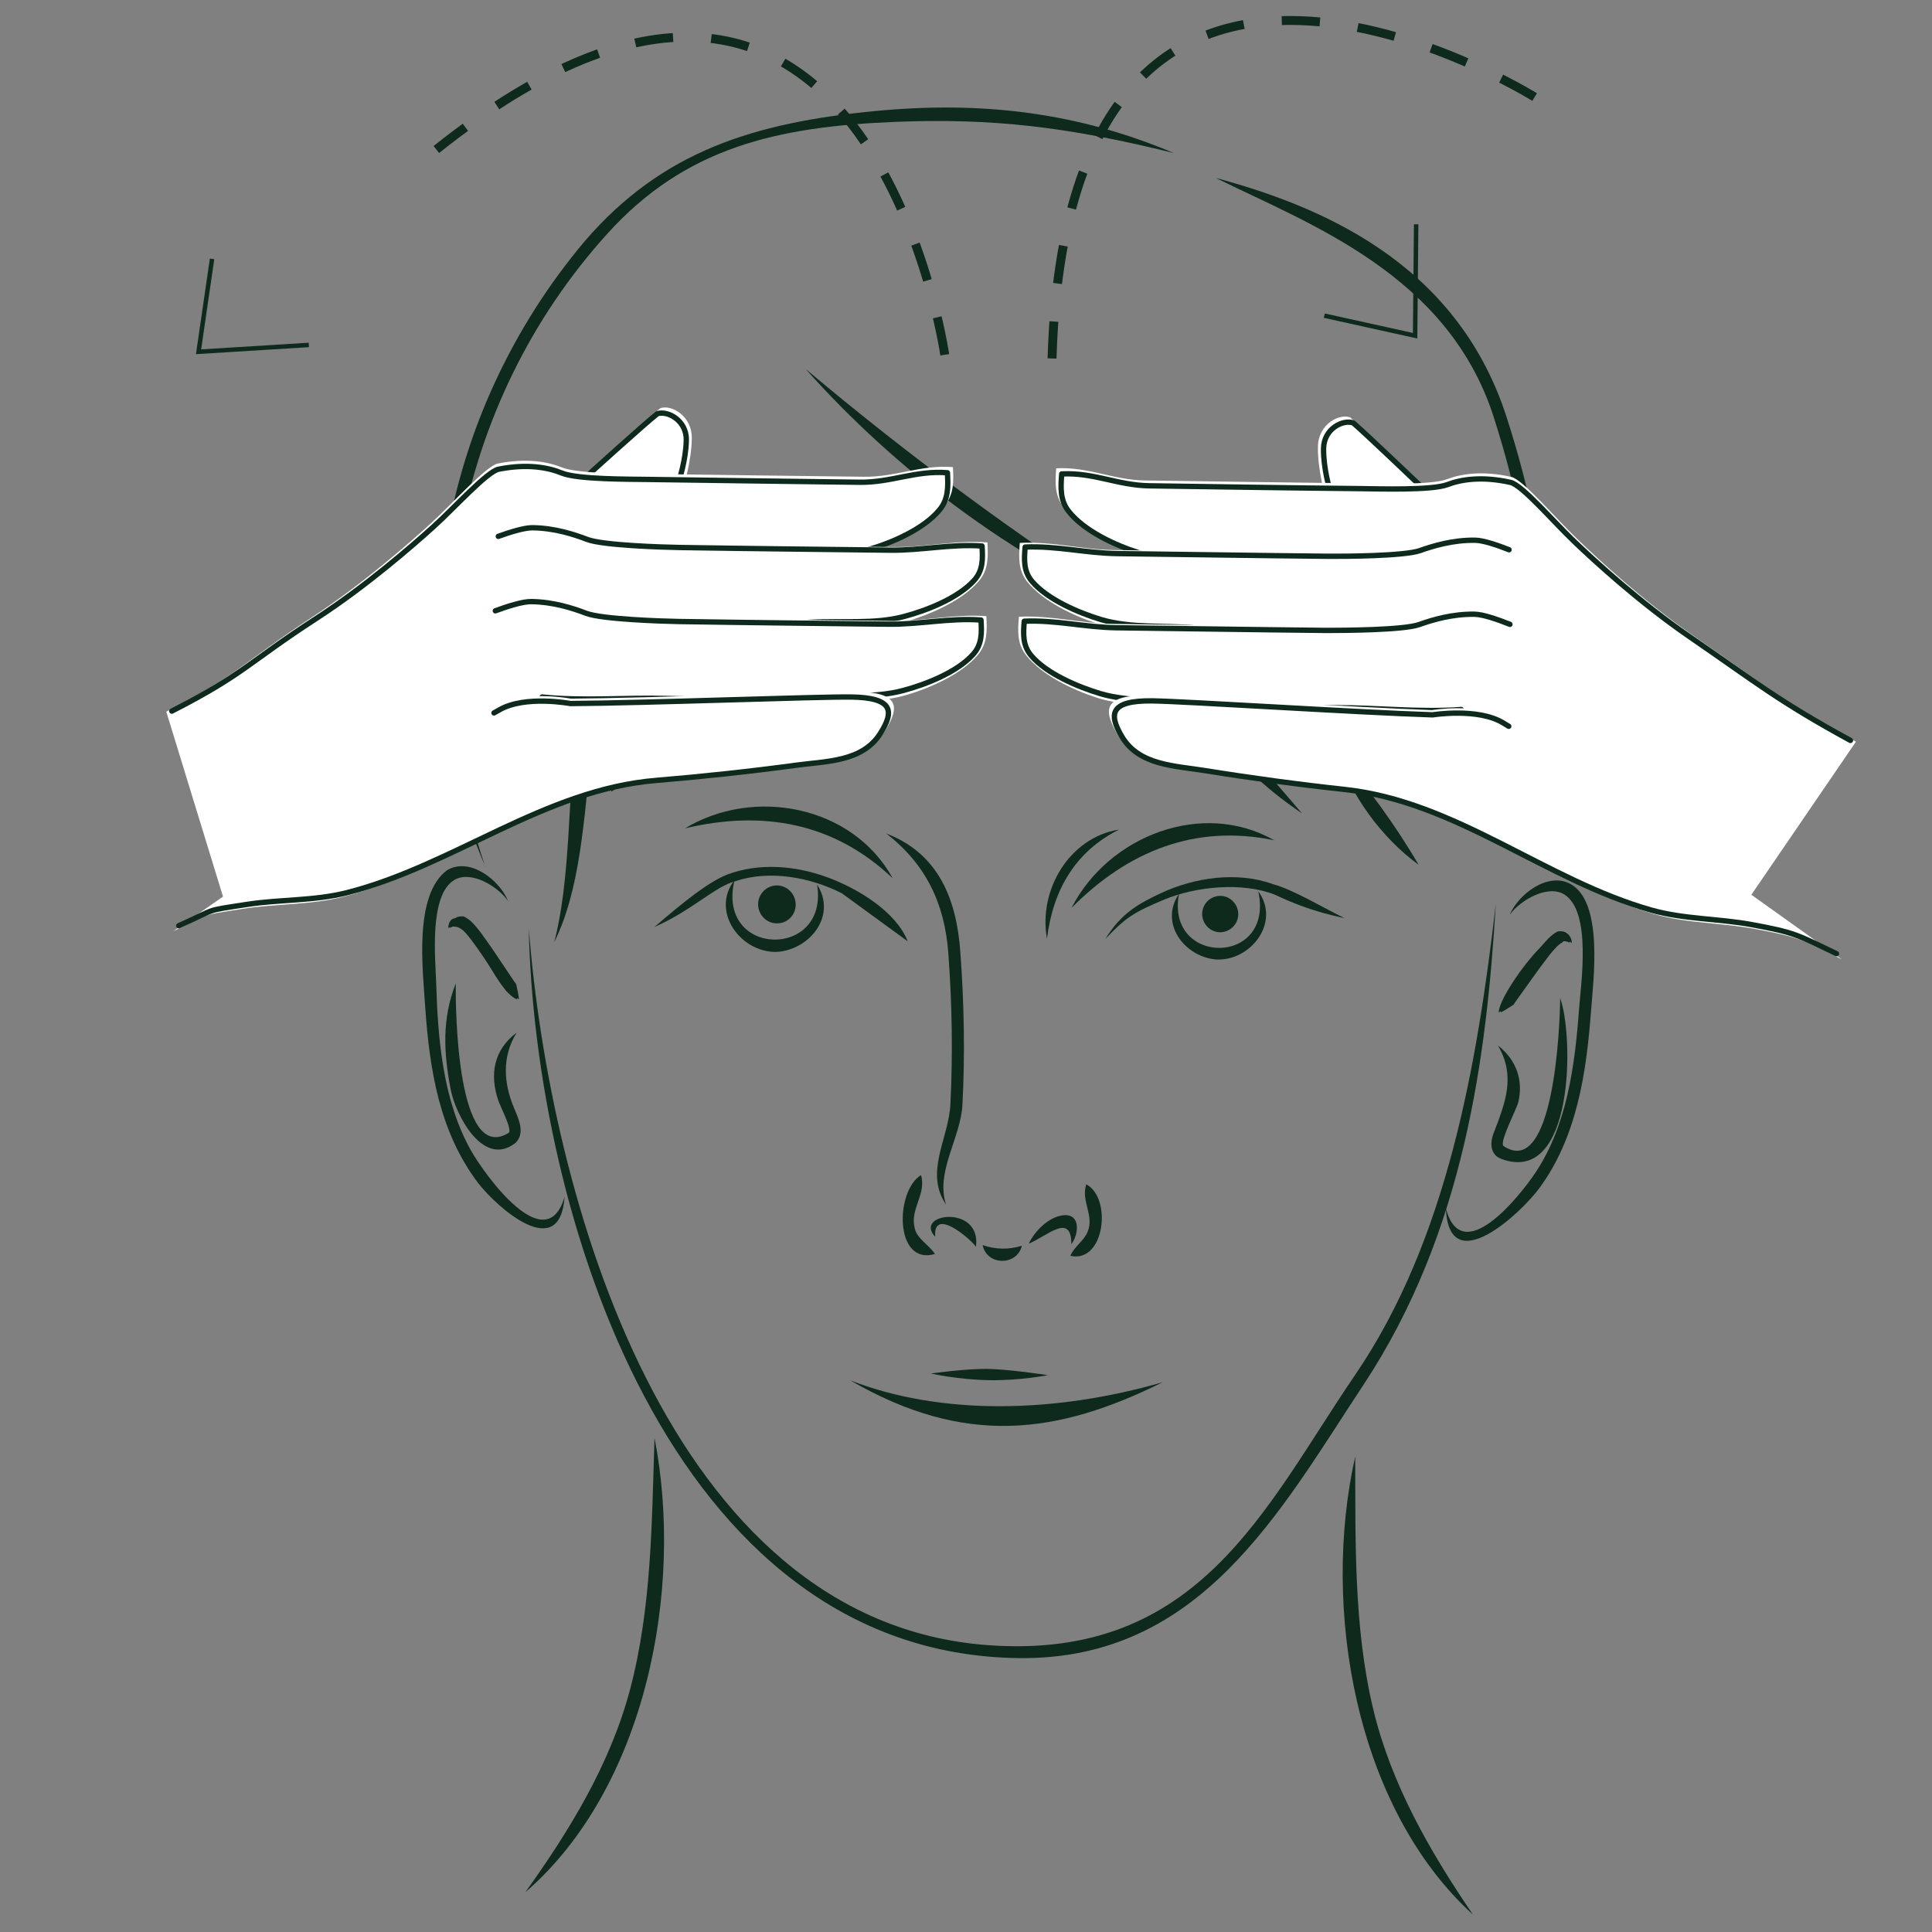 <?xml version="1.0" encoding="UTF-8"?><svg id="ruce" xmlns="http://www.w3.org/2000/svg" viewBox="0 0 130 130"><rect x="0" y="0" width="130" height="130" fill="#808080" stroke="none"/><defs><style>.cls-1{stroke-linecap:round;stroke-linejoin:round;}.cls-1,.cls-2,.cls-3,.cls-4,.cls-5{fill:none;stroke:#0e2a1d;}.cls-1,.cls-5{stroke-width:.36px;}.cls-2{stroke-dasharray:0 0 2.57 2.57;}.cls-2,.cls-3{stroke-width:.6px;}.cls-3{stroke-dasharray:0 0 2.57 2.57;}.cls-4{stroke-width:.3px;}.cls-6{fill:#0e2a1d;}.cls-6,.cls-7{stroke-width:0px;}.cls-7{fill:#fff;}</style></defs><path class="cls-6" d="M35.58,62.46c1.4,17.93,9.33,46.67,30.91,48.24,14.23,1.04,18.66-9.34,24.69-18.18,6.2-9.08,8.22-20.91,9.47-31.7-.62,10.23-2.09,22.05-8.91,32.37-5.62,8.5-10.96,18.55-23.23,18.38-23.54-.32-32.54-30.23-32.93-49.12"/><path class="cls-6" d="M35.33,127.35c3-4.19,5.72-8.62,7.06-13.65,1.46-5.49,1.47-11.3,1.65-16.95,2,10.23-.59,23.59-8.72,30.6"/><path class="cls-6" d="M99.11,128.83c-7.93-7.22-10.21-20.67-7.92-30.82.02,5.65-.11,11.47,1.21,16.99,1.21,5.06,3.81,9.57,6.71,13.83"/><path class="cls-6" d="M59.65,56.09c3.5,1.35,4.72,4.41,4.97,7.99.25,3.38.32,6.88.14,10.26-.12,2.24-1.83,4.51-1.1,6.72-1.48-2.18.18-4.45.29-6.76.17-3.35.11-6.82-.14-10.16-.24-3.34-1.52-6-4.17-8.05"/><path class="cls-6" d="M62.93,83.22c-1.5-1.58,3.12-2.21,2.74.67-.38-.54-2.91-2.71-2.74-.67"/><path class="cls-6" d="M61.97,79.07c.39,1.24-.74,2.28-.43,3.52.11.74.99,1.18,1.37,1.79-2.74.79-2.68-4.25-.94-5.31"/><path class="cls-6" d="M73.09,79.69c1.76.92,1.24,5.34-1.07,4.81.28-.64.91-1,1.16-1.61.47-1.1-.46-2.08-.09-3.19"/><path class="cls-6" d="M69.22,83.68c.42-.85,1.33-1.8,2.33-1.91,1.2-.12,1.03,1.3.54,1.95,0-2.19-1.68-.5-2.87-.04"/><path class="cls-6" d="M75.3,55.82c-2.94,1.47-4.45,4.06-4.85,7.34-.6-3.26,1.51-6.82,4.85-7.34"/><path class="cls-6" d="M60.07,59.1c-3.94-3.74-8.74-4.61-13.98-3.36,4.63-2.8,11.28-1.55,13.98,3.36"/><path class="cls-6" d="M85.74,56.54c-5.3-1.1-9.83.71-13.64,4.55,2.48-4.84,8.79-7.31,13.64-4.55"/><path class="cls-6" d="M43.6,33.76c-5.14,11.16-2.87,22.72-6.31,29.64,2.13-8.01-.37-22.47,6.31-29.64"/><path class="cls-6" d="M56.65,60.11c-2.12-1.08-4.86-1.59-7.16-.82-1.36.34-2.99,2.02-5.45,3.08,2.05-1.76,3.58-2.98,4.86-3.51,2.2-.84,4.68-.61,6.85.2,1.91.71,4.53,2.25,5.33,4.28"/><path class="cls-6" d="M49.43,59.2c-1.29,5.23,6.37,5.39,5.55.32,1.35,2.09-.49,4.39-2.7,4.53-2.43.08-4.5-2.72-2.85-4.84"/><path class="cls-6" d="M53.54,60.88c0,.7-.58,1.27-1.28,1.25-.69,0-1.25-.59-1.25-1.29.01-.7.58-1.27,1.28-1.26.7.01,1.25.59,1.25,1.29"/><path class="cls-6" d="M74.36,63.21c1.08-1.79,2.32-2.43,3.73-3.1,2.28-1.07,5.15-1.49,7.56-.62,1.36.37,3.31,1.55,4.82,2.29-2.09-.44-3.45-1-4.67-1.57-2.23-.89-5.37-.55-7.46.32-2.08.87-2.61,1.22-3.99,2.68"/><path class="cls-6" d="M84.67,59.98c1.52,2.08-.52,4.72-2.86,4.58-2.12-.19-3.82-2.44-2.48-4.41-.91,4.85,6.43,4.89,5.34-.16"/><path class="cls-6" d="M80.89,61.49c0,.67.53,1.23,1.2,1.24.67,0,1.22-.53,1.23-1.21,0-.67-.53-1.23-1.2-1.24-.67,0-1.22.53-1.23,1.21"/><path class="cls-6" d="M57.21,92.88c6.11,2.38,13.76,2.22,21.02.13-7.06,3.5-13.28,4.36-21.02-.13"/><path class="cls-6" d="M68.76,83.82c-.32,1.37-2.36,1.36-2.64-.04.87.3,1.76.32,2.64.04"/><path class="cls-6" d="M101.58,61.56c.59-1.39,2.57-2.91,4.09-2.08,2.24,1.22,1.54,6.48,1.39,8.51-.31,4.18-.95,8.53-3.49,11.97-1.23,1.67-6.07,6.21-6.28,1.35,1.08,4.06,4.97-.82,6.03-2.41,2.13-3.2,2.65-7.21,2.93-10.98.13-1.77.85-6.54-.97-7.72-1.09-.71-2.96.34-3.7,1.36"/><path class="cls-6" d="M100.84,68.12c.06-1.39,4.54-7.31,4.77-4.69-1.66-.87-3.15,4.07-4.77,4.69"/><path class="cls-6" d="M100.81,70.36c1.2.95,1.7,2.28,1.36,3.78-.11.48-1.28,2.67-1.01,2.97,3.41,2.27,3.81-8.14,3.82-9.95.92,2.5.97,12.65-3.96,10.82-.71-.27-.79-.99-.53-1.7.79-2.06,1.52-3.85.31-5.92"/><path class="cls-6" d="M34.22,60.67c-.71-1.04-2.51-2.11-3.63-1.47-1.74,1-1.29,5.33-1.24,6.94.11,3.76.45,7.87,2.31,11.22.93,1.67,5.08,7.43,6.33,3.17-.31,4.47-4.52.75-5.83-.94-2.6-3.45-3.26-7.63-3.55-11.85-.15-2.42-.8-7.52,1.48-9.19,1.54-.91,3.56.69,4.12,2.13"/><path class="cls-6" d="M34.79,67.25c-1.6-.66-2.96-5.65-4.64-4.81.3-2.61,4.63,3.42,4.64,4.81"/><path class="cls-6" d="M34.76,69.49c-.99,1.6-.88,3.38-.17,5.07.31.74.77,1.7.09,2.35-2.21,1.71-4.04-1.98-4.35-3.58-.48-2.48-.6-4.79.34-7.16-.03,1.81.09,12.22,3.57,10.05.23-.24-.61-1.84-.71-2.17-.6-1.76-.3-3.42,1.23-4.56"/><path class="cls-6" d="M32.66,58.31c-6.13-14.14-3.12-30.46,6.71-42.11,5.2-6.03,11.39-7.95,19.53-8.73,7.12-.68,13.56.07,20.09,2.83-7.17-1.78-12.3-2.36-18.74-2.1-7.99.32-14.13,1.73-19.36,7.5-10.46,11.54-13.23,27.92-8.24,42.61"/><path class="cls-6" d="M54.21,24.83c7.09,5.96,14.43,11.37,22.22,16.35-8.35-3.7-16.13-9.51-22.22-16.35"/><path class="cls-6" d="M89.91,50.51c2.04,2.34,3.97,4.99,5.55,7.68-2.5-1.81-4.61-4.72-5.55-7.68"/><path class="cls-6" d="M77.95,43.72c3.27,3.61,6.49,7.31,9.66,11.01-3.99-2.67-7.5-6.7-9.66-11.01"/><path class="cls-6" d="M103.96,57.31c-1.26-16.33-.28-19.22-3.42-29.15-3.06-9.69-12.41-13.06-18.74-16.19,6.75,1.83,16.15,5.52,19.56,16.05,3.38,10.46,2.97,16.76,2.6,29.28"/><path class="cls-6" d="M62.64,92.42s1.84.42,3.94.45c2.1.03,3.93-.34,3.93-.34,0,0-2.62-.4-4.08-.42-1.46-.02-3.79.31-3.79.31"/><path class="cls-6" d="M91.34,51.62c.07-.02.14-.04.2-.05.01,0,.03-.01.05,0,.02,0,.03,0,.05,0h.09s.38.08.38.08l.75.12.4.07-.39.13s-.06.02-.09.02c-.03,0-.06,0-.09-.01-.06-.01-.12-.04-.17-.07.06-.02.11-.05.15-.08.02-.01.05-.03.07-.04.02,0,.05-.01.07-.02v.2s-.74-.12-.74-.12l-.37-.06-.09-.02s-.03,0-.05,0c-.02,0-.03-.02-.04-.02-.06-.03-.12-.07-.18-.12"/><path class="cls-6" d="M91.94,51.89s.02-.01.07-.04c.02-.01.05-.02.08-.04.02,0,.03-.01.05-.02.01,0,.03,0,.05,0,.14.01.33.03.51.06.19.03.37.06.51.1.02,0,.03,0,.05.01.01.01.03.02.04.04.02.02.05.04.06.05.04.04.05.05.05.05,0,0-.02.01-.07.02-.02,0-.05.01-.08.02-.02,0-.03.01-.05.01-.02,0-.03,0-.05-.01-.13-.03-.31-.06-.49-.09-.18-.03-.36-.05-.5-.06-.02,0-.03,0-.05,0-.01,0-.03-.02-.04-.02-.03-.02-.05-.03-.07-.04-.04-.03-.06-.04-.06-.04"/><path class="cls-6" d="M93,52.05s.02-.01.06-.02c.02,0,.04-.01.06-.02.01,0,.02,0,.04-.01.01,0,.02.01.04.01.1.03.23.08.36.12.13.05.27.09.36.12.01,0,.03,0,.04.01.01.01.02.02.03.03.01.02.03.04.04.05.02.03.03.05.03.05,0,0-.02.01-.06.02-.02,0-.04.01-.07.02-.01,0-.03,0-.04.01-.01,0-.02-.01-.04-.01-.1-.03-.23-.08-.36-.12-.13-.04-.27-.09-.37-.12-.01,0-.03,0-.04-.01,0-.01-.02-.02-.02-.03-.02-.02-.03-.04-.04-.06-.02-.03-.03-.05-.03-.05"/><path class="cls-6" d="M93.65,52.4c.08,0,.15,0,.23.02.03.01.08,0,.11.03l.09.05c.13.07.25.16.36.25l.73.58-.84-.41-.22-.11.11-.17c.15.13.29.27.43.41.07.07.13.15.2.22.04.09.08.19.1.29-.09-.05-.18-.11-.26-.16-.06-.07-.12-.15-.19-.22-.13-.14-.27-.27-.41-.4l-.58-.51.69.34.22.11-.11.17c-.11-.08-.22-.16-.34-.23-.03-.02-.06-.04-.09-.05-.03,0-.05-.04-.08-.07-.05-.05-.1-.1-.16-.16"/><path class="cls-6" d="M43.09,51.8s-.01.02-.03.05c-.01.01-.03.03-.04.05,0,.01-.02.02-.03.03,0,.01-.02,0-.04.01-.1.03-.23.07-.37.11-.14.04-.27.08-.37.12-.01,0-.02.01-.04,0-.01,0-.03,0-.04-.01-.02,0-.04-.01-.07-.02-.03-.02-.05-.02-.05-.02,0,0,.01-.02.03-.05.01-.01.02-.03.04-.05,0-.01.02-.02.03-.03,0-.01.02,0,.03-.01.1-.03.24-.07.37-.11.14-.04.27-.08.37-.12.02,0,.02-.01.04-.01.01,0,.03,0,.04.01.03,0,.05.02.06.02.04.01.06.02.06.02"/><path class="cls-6" d="M42.43,52.13c-.06.05-.11.11-.16.16-.03.02-.05.06-.08.07-.03.01-.06.03-.09.05-.12.07-.23.14-.34.22l-.1-.18.23-.1.69-.32-.59.49c-.15.12-.29.25-.42.39-.07.07-.14.14-.2.21-.08.05-.17.11-.26.16.03-.1.07-.2.11-.29.07-.07.13-.15.2-.22.14-.14.29-.28.44-.41l.1.17-.23.1-.85.39.75-.56c.12-.09.24-.17.37-.24l.09-.05s.07-.02.11-.03c.08,0,.15-.01.23-.01"/><path class="cls-6" d="M100.99,68.12s.01-.13.06-.35c.02-.11.05-.24.09-.39.02-.08.04-.16.06-.24,0-.04.03-.07.07-.1.03-.03.05-.07.08-.1.4-.57.95-1.33,1.49-2.09.27-.38.55-.76.83-1.11.14-.18.28-.35.43-.5.15-.16.31-.31.5-.44.05-.03.1-.06.15-.09.03-.01.05-.03.08-.04.03,0,.07-.01.1-.01.03,0,.06,0,.09,0,.03,0,.07,0,.1.01.07,0,.12.02.18.05.03.01.06.02.08.04.02.01.02.02.05.04.05.03.08.06.12.1.06.07.1.13.13.19.06.12.07.21.08.27,0,.06,0,.09,0,.09,0,0-.03-.02-.08-.05-.05-.03-.13-.07-.22-.1-.05-.01-.09-.02-.14-.01-.02,0-.05,0-.06.02,0,0-.03,0-.04,0,0,0-.01.01-.02.02-.01.01-.03.02-.04.04l-.02.02-.02.03s-.02.03-.05.03c-.02,0-.04.02-.07.04-.1.07-.22.17-.34.31-.12.13-.26.28-.39.45-.26.33-.53.71-.81,1.08-.54.76-1.08,1.51-1.49,2.08-.02.04-.05.07-.07.11-.02.04-.04.07-.08.1-.07.04-.14.09-.2.13-.13.08-.24.15-.34.21-.19.12-.31.17-.31.17"/><path class="cls-6" d="M34.94,67.25s-.12-.06-.31-.18c-.09-.06-.21-.13-.33-.22-.07-.04-.13-.09-.2-.14-.04-.02-.06-.06-.08-.1-.02-.04-.04-.07-.07-.11-.39-.58-.91-1.35-1.43-2.12-.26-.38-.52-.76-.78-1.1-.13-.17-.26-.33-.37-.46-.12-.14-.24-.25-.34-.32-.03-.02-.05-.04-.07-.04-.02,0-.04-.01-.05-.03l-.02-.03v-.02s-.04-.03-.05-.04c0,0-.02-.01-.02-.02-.01,0-.04,0-.04-.01,0-.01-.04-.01-.06-.02-.05,0-.09,0-.14.01-.09.02-.17.06-.22.09-.05.03-.08.05-.08.05,0,0,0-.03.01-.1.01-.06.02-.16.08-.27.03-.06.07-.12.13-.19.03-.03.06-.06.12-.09.03-.02.04-.02.05-.04.03-.01.06-.02.09-.04.06-.02.12-.04.18-.04.03,0,.07,0,.1-.01.03,0,.06,0,.1,0,.03,0,.07,0,.09.02.03.01.05.03.08.04.05.03.11.06.15.09.19.13.34.28.49.45.14.16.28.33.42.52.27.36.53.75.8,1.13.52.78,1.04,1.55,1.43,2.13.02.04.05.07.08.1.03.03.05.07.06.11.02.08.04.16.05.24.04.15.06.28.08.39.04.22.05.35.05.35"/><path class="cls-6" d="M97.89,47.77s.1.11.27.32c.17.2.4.49.68.85.55.7,1.25,1.65,1.94,2.6.17.24.34.48.51.71.17.24.33.47.49.69.32.45.61.88.86,1.25.25.37.45.68.59.91.14.22.22.36.22.36,0,0-.13-.08-.33-.25-.21-.16-.5-.4-.82-.71-.33-.31-.7-.68-1.07-1.11-.18-.21-.37-.43-.56-.66-.18-.23-.36-.47-.54-.71-.35-.48-.68-.99-.96-1.47-.28-.48-.53-.95-.72-1.36-.19-.41-.33-.76-.42-1.01-.09-.25-.13-.4-.13-.4"/><path class="cls-6" d="M95.99,38.51s.16.17.43.47c.13.15.29.34.47.55.18.21.39.45.61.71.45.52.97,1.13,1.53,1.78.28.33.57.66.86,1,.3.34.59.68.89,1.02.3.34.6.68.9,1.02.3.34.59.67.88.98.57.64,1.1,1.24,1.56,1.75.46.51.84.94,1.11,1.25.27.3.42.48.42.48,0,0-.2-.12-.52-.36-.33-.24-.79-.58-1.32-1.03-.27-.22-.55-.46-.84-.73-.3-.27-.6-.55-.91-.85-.62-.6-1.26-1.27-1.87-1.97-.3-.35-.6-.7-.89-1.05-.29-.35-.56-.71-.82-1.06-.26-.35-.5-.69-.72-1.02-.23-.33-.43-.64-.62-.93-.37-.59-.66-1.09-.85-1.45-.1-.18-.17-.32-.22-.42-.05-.1-.07-.15-.07-.15"/><path class="cls-7" d="M39.02,32.51s4.46-4.26,5.4-5.04c.72-.27,2.15.48,2.13,2.03-.02,1.55-.55,3.2-.55,3.2"/><path class="cls-5" d="M39.27,32.23s4.1-3.71,4.96-4.39c.66-.23,1.97.42,1.95,1.77-.02,1.35-.51,2.79-.51,2.79"/><path class="cls-7" d="M11.19,47.89c4.96-2.57,5.19-3.33,9.87-6.4,3.37-2.22,6.53-4.99,7.98-6.32,1.45-1.33,3.67-3.82,4.46-3.98,1.95-.39,3.39-.11,4.3.26,1.08.44,4.68.42,5.84.44,5.12.08,9.34.12,14.46.19,2.19.03,3.83-.82,6.02-.65.05.95.08,1.82-.56,2.58-1.09,1.31-3.22,2.24-4.8,2.71-2.04.61-4.35.31-6.46.45-3.28.21-6.49.27-9.78.16-2.84-.09-3.22,1.16-6.04.84l4.78,11.25-19.49,8.12-3.43,1.98-3.1,1.57"/><path class="cls-1" d="M11.56,47.85c4.89-2.5,5.12-3.25,9.73-6.24,3.33-2.16,6.44-4.87,7.87-6.16,1.43-1.29,3.62-3.73,4.4-3.88,1.93-.38,3.34-.11,4.24.26,1.07.44,4.62.41,5.76.43,5.05.08,9.21.12,14.26.19,2.16.03,3.78-.81,5.93-.64.05.93.08,1.78-.55,2.52-1.07,1.28-3.18,2.19-4.73,2.64-2.02.59-4.29.3-6.37.43-3.23.21-6.4.27-9.64.16-2.8-.09-3.17,1.13-5.96.82l4.71,10.97-19.21,7.92-3.39,1.93-3.06,1.53"/><path class="cls-7" d="M33.16,35.78c.79-.31,1.78-.65,2.34-.64,1.54.02,2.87.51,3.78.88,1.09.44,5.2.58,6.35.6,5.12.09,9.34.13,14.46.19,2.19.03,4.17-.48,6.35-.31.05.95.08,1.82-.56,2.58-1.09,1.31-3.23,2.24-4.8,2.71-2.04.61-4.35.31-6.46.44-3.28.21-6.49.27-9.78.16-2.84-.09-5.79.21-8.62-.1"/><path class="cls-1" d="M33.53,36.09c.77-.28,1.74-.58,2.29-.58,1.51.02,2.81.45,3.7.79,1.06.4,5.08.52,6.21.54,5,.08,9.13.12,14.14.18,2.14.03,4.07-.43,6.21-.28.05.85.08,1.64-.54,2.32-1.07,1.18-3.15,2.01-4.7,2.42-1.99.54-4.26.27-6.31.39-3.21.19-6.35.24-9.56.14-2.78-.08-5.67.19-8.43-.1"/><path class="cls-7" d="M32.96,40.8c.81-.32,1.88-.7,2.47-.7,1.54.02,2.87.5,3.78.88,1.09.45,5.2.58,6.35.61,5.12.08,9.34.12,14.46.19,2.19.03,4.17-.48,6.35-.32.05.95.08,1.83-.56,2.59-1.09,1.31-3.22,2.24-4.8,2.71-2.04.61-4.35.31-6.45.44-3.28.21-6.5.27-9.78.16-2.85-.09-5.8.21-8.62-.1"/><path class="cls-1" d="M33.33,41.1c.79-.29,1.83-.63,2.42-.62,1.5.02,2.81.45,3.7.79,1.06.4,5.08.53,6.21.55,5,.08,9.13.12,14.14.18,2.14.02,4.07-.43,6.21-.28.05.85.08,1.64-.54,2.32-1.06,1.18-3.15,2.01-4.69,2.42-2,.54-4.26.28-6.31.4-3.21.19-6.35.24-9.56.14-2.78-.08-5.67.19-8.43-.1"/><path class="cls-7" d="M11.66,62.66c2.74-1.27,1.62-1.02,4.63-1.5,2.29-.37,4.58-.24,6.85-.83,7.29-1.91,13.52-7.27,21.16-7.92,2.96-.25,6.49-.64,9.45-1.05,2.16-.3,4.63-.24,5.86-2.27.95-1.56.87-2.51-2.01-2.55-2.28-.03-14.06.44-19.19.47,0,0-3.07-.59-4.82.44-.14.08-.27.16-.39.23"/><path class="cls-1" d="M12.03,62.29c2.7-1.21,1.6-.97,4.56-1.43,2.25-.35,4.51-.23,6.74-.79,7.18-1.82,13.31-6.95,20.84-7.56,2.92-.24,6.4-.61,9.31-1.01,2.13-.29,4.55-.22,5.77-2.17.93-1.48.85-2.39-1.98-2.43-2.24-.03-13.84.41-18.89.44,0,0-3.02-.57-4.75.41-.14.08-.27.15-.39.22"/><path class="cls-7" d="M96.13,33.27s-4.35-4.37-5.27-5.18c-.72-.28-2.16.42-2.18,1.98-.02,1.55.47,3.22.47,3.22"/><path class="cls-5" d="M95.89,32.99s-4-3.82-4.83-4.53c-.66-.25-1.98.36-2,1.72-.02,1.36.43,2.81.43,2.81"/><path class="cls-7" d="M124.88,49.91c-4.9-2.7-6.42-4-11.02-7.19-3.32-2.31-6.4-5.16-7.81-6.53-1.42-1.36-3.57-3.92-4.36-4.1-1.94-.44-3.39-.2-4.31.15-1.1.42-4.7.29-5.85.28-5.12-.05-9.34-.12-14.46-.19-2.19-.03-3.81-.93-6-.82-.07.95-.12,1.82.49,2.6,1.06,1.34,3.17,2.33,4.73,2.84,2.03.66,4.34.42,6.44.62,3.27.3,6.48.44,9.77.42,2.85-.02,3.18,1.24,6.02,1l-5.07,11.12,18.65,8.86,4.95,2.4"/><path class="cls-1" d="M124.51,49.82c-4.83-2.63-6.33-3.89-10.87-7.01-3.27-2.25-6.31-5.03-7.7-6.36-1.4-1.33-3.52-3.82-4.3-3.99-1.92-.43-3.34-.2-4.25.15-1.08.4-4.63.28-5.77.27-5.05-.05-9.21-.12-14.26-.19-2.16-.03-3.76-.91-5.92-.8-.07.92-.12,1.78.48,2.53,1.04,1.31,3.12,2.27,4.67,2.76,2,.64,4.28.41,6.35.6,3.23.29,6.4.43,9.64.41,2.81-.02,3.14,1.21,5.94.98l-5,10.84,18.87,8.4,4.41,2.58"/><path class="cls-7" d="M101.91,36.69c-.78-.33-1.76-.7-2.33-.7-1.54-.02-2.88.43-3.8.78-1.1.41-5.21.44-6.36.43-5.12-.05-9.34-.12-14.46-.19-2.19-.03-4.16-.59-6.34-.48-.07.95-.12,1.82.49,2.6,1.06,1.34,3.17,2.33,4.73,2.83,2.02.66,4.34.42,6.44.62,3.27.3,6.48.44,9.77.42,2.84-.02,5.79.36,8.62.12"/><path class="cls-1" d="M101.54,36.99c-.76-.3-1.72-.63-2.28-.64-1.5-.02-2.82.38-3.72.7-1.07.37-5.1.39-6.22.38-5-.05-9.14-.12-14.14-.18-2.14-.03-4.06-.53-6.2-.44-.07.85-.12,1.64.48,2.33,1.04,1.2,3.1,2.09,4.63,2.55,1.98.59,4.25.38,6.3.56,3.2.27,6.34.4,9.55.39,2.78-.01,5.66.33,8.43.12"/><path class="cls-7" d="M101.98,41.71c-.8-.34-1.86-.75-2.46-.76-1.54-.02-2.88.43-3.8.78-1.1.42-5.21.45-6.36.44-5.12-.05-9.34-.12-14.46-.19-2.19-.03-4.16-.59-6.34-.48-.08.95-.13,1.82.49,2.6,1.06,1.34,3.16,2.33,4.73,2.84,2.02.66,4.34.42,6.44.62,3.27.3,6.49.44,9.77.42,2.85-.01,5.79.37,8.62.13"/><path class="cls-1" d="M101.6,42.01c-.78-.31-1.82-.68-2.4-.68-1.5-.02-2.82.38-3.72.7-1.07.37-5.09.39-6.22.39-5-.05-9.13-.12-14.14-.18-2.14-.03-4.06-.53-6.2-.44-.07.85-.12,1.63.48,2.33,1.03,1.2,3.1,2.08,4.63,2.54,1.98.59,4.25.39,6.3.56,3.2.27,6.34.4,9.56.39,2.78-.01,5.66.33,8.43.12"/><path class="cls-7" d="M123.93,64.55c-2.7-1.34-2.82-1.48-5.82-2.04-2.28-.43-4.57-.36-6.82-1.01-7.24-2.1-13.33-7.64-20.95-8.48-2.95-.33-6.47-.81-9.42-1.3-2.16-.36-4.62-.36-5.8-2.43-.9-1.58-.8-2.53,2.07-2.49,2.28.03,14.04.81,19.17.98,0,0,3.08-.52,4.81.56.14.08.27.16.39.24"/><path class="cls-1" d="M123.57,64.17c-2.66-1.28-2.78-1.42-5.73-1.96-2.25-.41-4.51-.35-6.72-.97-7.13-2.01-13.13-7.31-20.64-8.12-2.91-.31-6.38-.78-9.28-1.25-2.12-.35-4.55-.34-5.72-2.32-.89-1.51-.79-2.42,2.04-2.39,2.24.03,13.83.78,18.88.94,0,0,3.04-.49,4.74.54.14.08.26.16.38.23"/><path class="cls-2" d="M63.57,23.87s-5.32-36.82-34.21-13.81"/><path class="cls-3" d="M103.26,6.53s-31.37-19.58-32.47,17.59"/><polyline class="cls-4" points="14.27 17.42 13.36 23.67 20.78 23.21"/><polyline class="cls-4" points="89.11 21.24 95.22 22.59 95.29 15.09"/></svg>